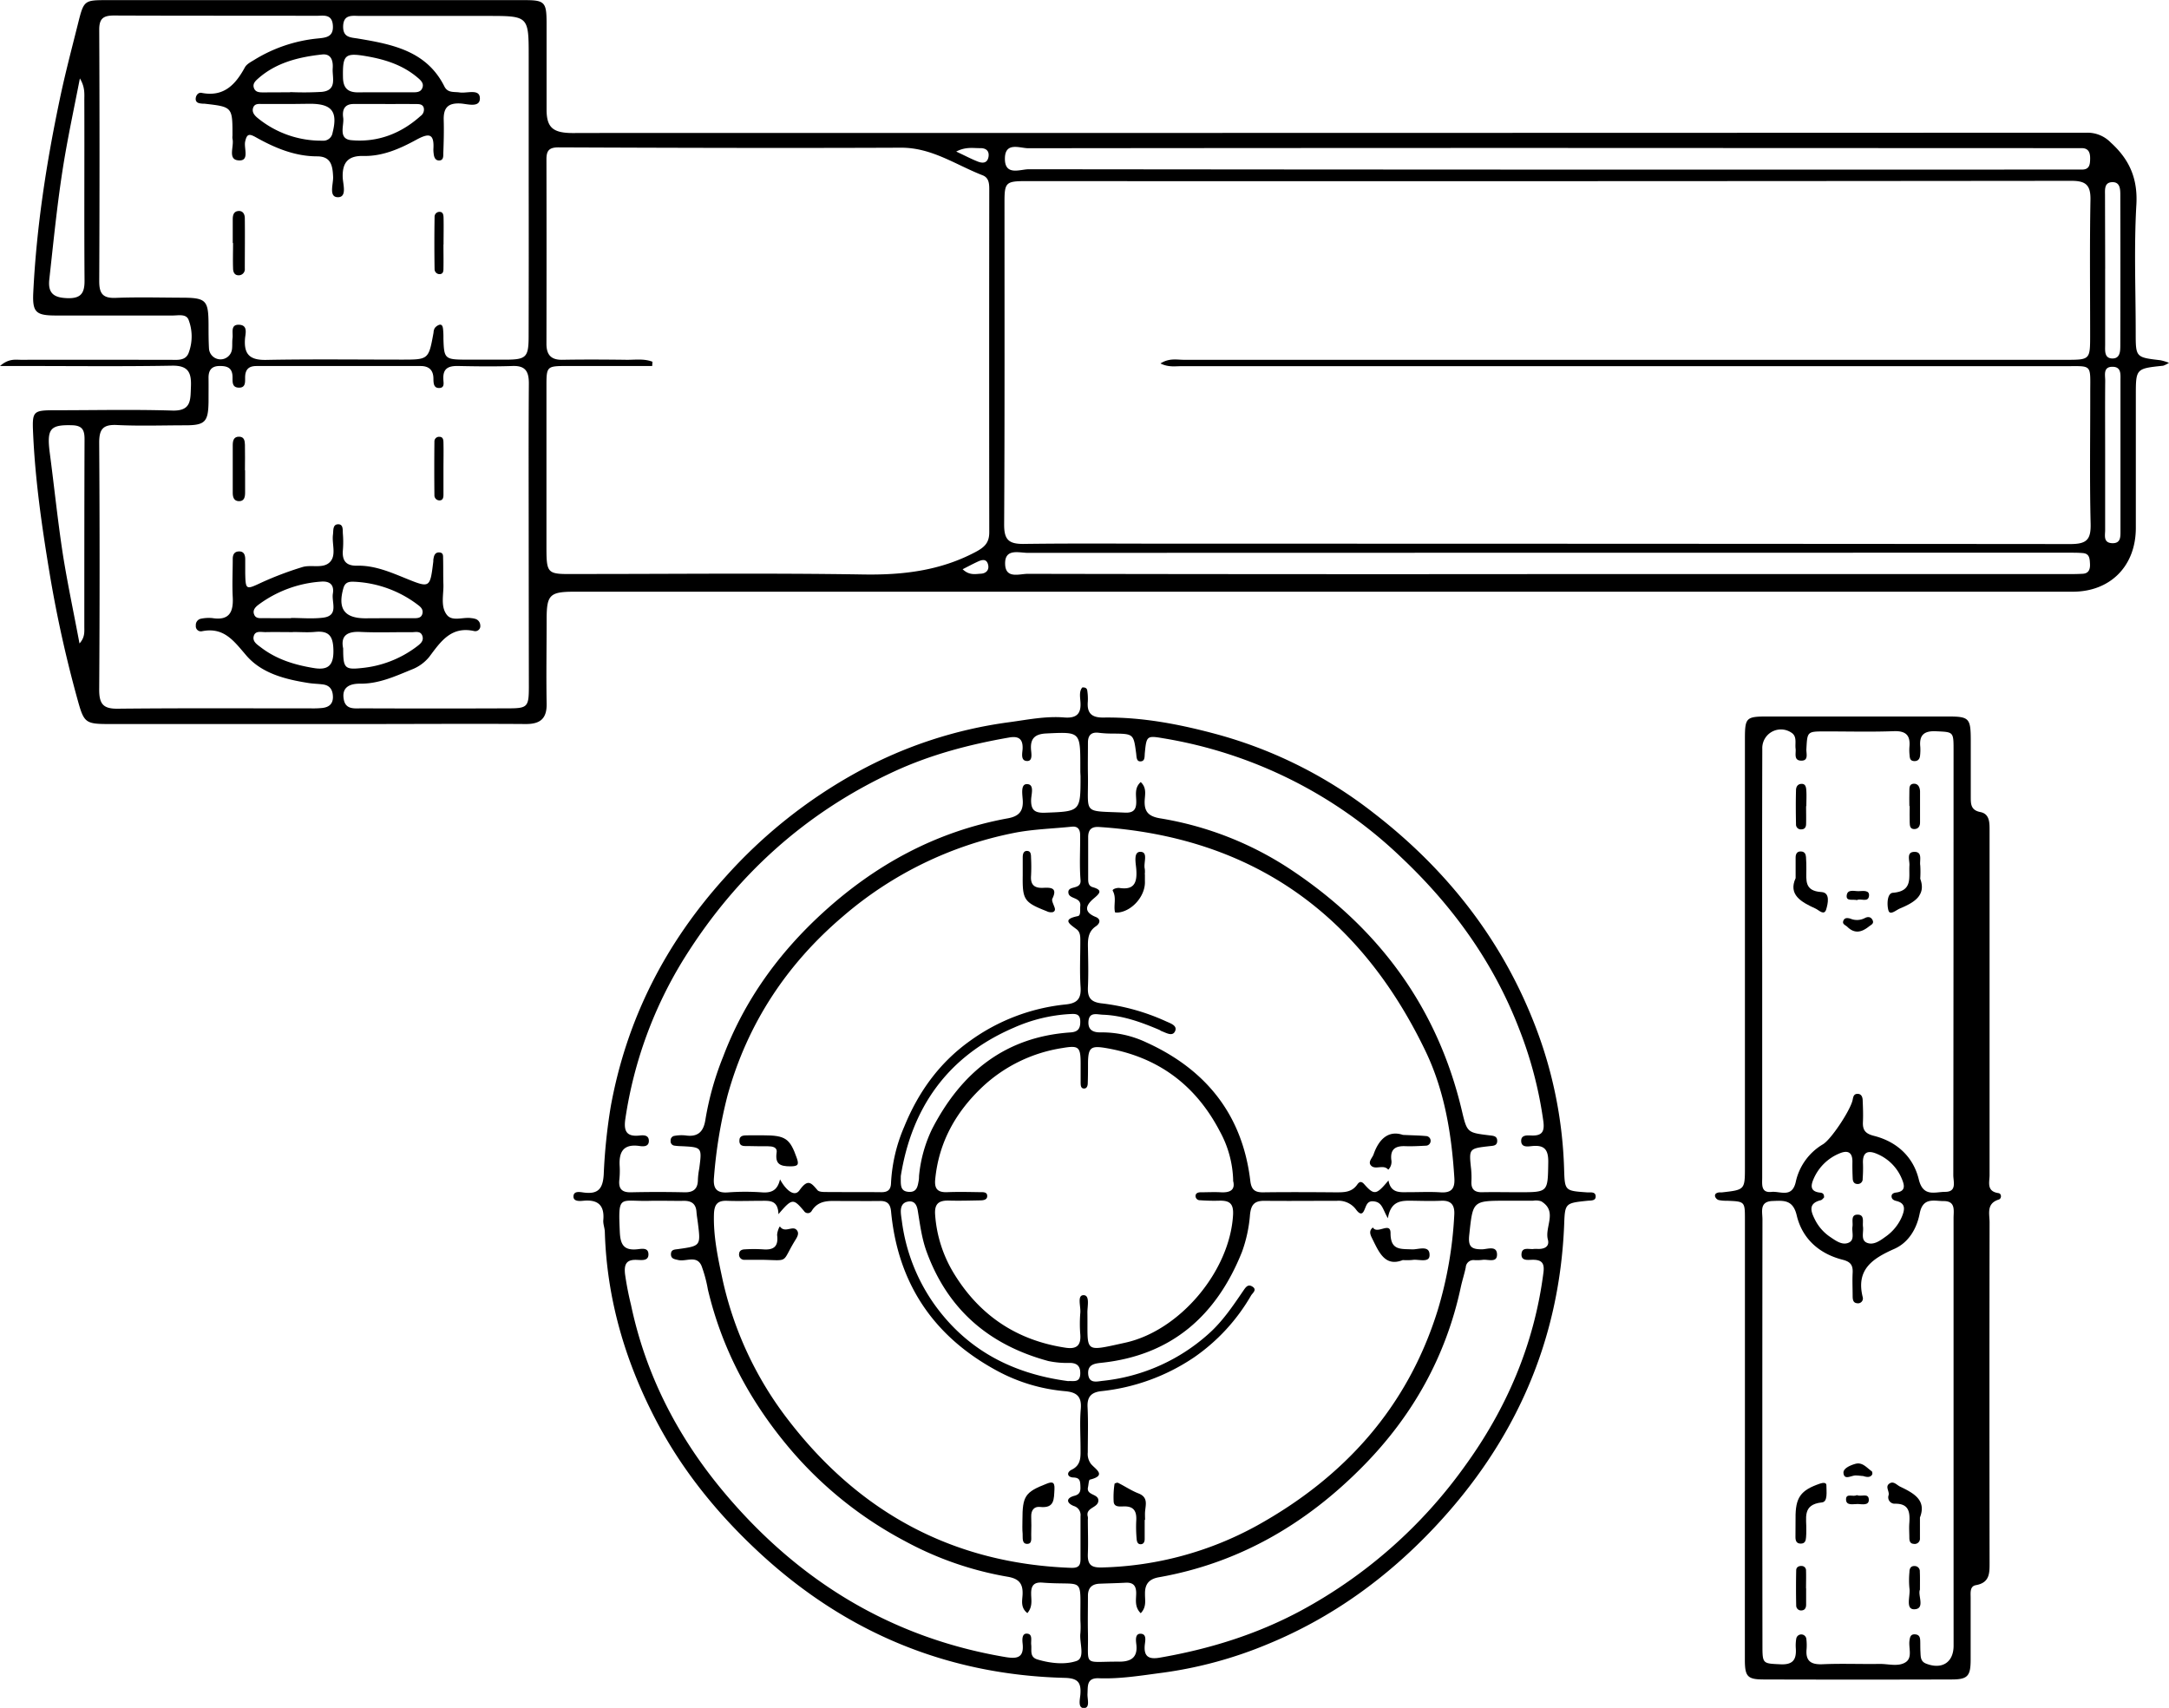 <svg id="Ebene_3" data-name="Ebene 3" xmlns="http://www.w3.org/2000/svg" viewBox="0 0 679.38 535.04"><g id="laeBv4.tif"><path d="M753.48,141a8.63,8.63,0,0,1-1.81.9c-8.58.9-8.58.89-8.58,9.38V192.7c0,12-8,20-19.78,20H254c-7.72,0-8.67,1-8.68,8.57,0,8.81-.16,17.62,0,26.42.11,4.78-2,6.49-6.57,6.46-16.81-.12-33.62,0-50.43,0q-40.11,0-80.23,0c-7.19,0-7.7-.45-9.61-7.33A384.43,384.43,0,0,1,89.65,207c-2.39-14.41-4.48-28.87-5.16-43.49-.35-7.48-.2-7.65,7.12-7.66,12.15,0,24.31-.27,36.45.1,6,.19,5.67-3.33,5.84-7.36.19-4.34-.64-6.79-5.9-6.7-15.81.28-31.62.1-47.43.1H74.1c2.81-2.44,4.87-1.93,6.73-1.94,15.47-.05,31,0,46.43,0,2.3,0,5.08.45,6-2.37a14.58,14.58,0,0,0-.12-10.23c-.81-1.88-3.24-1.27-5-1.28-12.15,0-24.3,0-36.45,0-6.39,0-7.46-1-7.17-7.2,1-20.44,4.1-40.59,8.31-60.58,1.67-8,3.74-15.81,5.71-23.69,1.84-7.33,1.89-7.33,9.32-7.33h64.91q32.84,0,65.66,0c6.21,0,6.84.64,6.87,6.88,0,9.14,0,18.28,0,27.42,0,5.38,1.85,7.12,7.19,7.32,1.17.05,2.33,0,3.5,0q235.92,0,471.84-.09A10.15,10.15,0,0,1,735.25,72c5.88,5.33,8.51,11.35,8,19.62-.75,13.25-.2,26.57-.2,39.87,0,7.8,0,7.79,7.72,8.69A16.45,16.45,0,0,1,753.48,141Zm-315.86.17c2.74-1.73,5.12-1.12,7.36-1.12q138.06,0,276.12,0c7.67,0,7.68,0,7.68-7.78,0-14.12-.16-28.25.1-42.37.08-4.65-1.5-5.92-6-5.92q-163.77.17-327.55.09c-6.15,0-6.6.48-6.6,6.46,0,33.74.08,67.47-.11,101.2,0,4.63,1.41,6,5.94,6,15.48-.21,31-.08,46.44-.08q140.81,0,281.61.12c5.2,0,6.44-1.47,6.32-6.43-.33-13.62-.1-27.25-.12-40.88,0-9.28.81-8.41-8.2-8.41q-138.06,0-276.12,0C442.37,142,440.2,142.49,437.62,141.21Zm-159.15-.55-.09,1.37H252c-6.72,0-6.74,0-6.74,6.54q0,24.66,0,49.33c0,9.37,0,9.37,8.92,9.29h3c29.11,0,58.23-.32,87.34.15,12.37.2,24-1.16,35.06-7,3-1.57,4.38-3,4.38-6.24q-.06-53.56,0-107.13c0-1.87,0-3.86-2.06-4.68C373.5,79,366,73.56,356.3,73.6c-35.76.15-71.53.05-107.3-.1-3,0-3.74,1.13-3.74,3.74q.06,28.91,0,57.8c0,3.55,1.54,5.11,5.14,5,6.48-.11,13-.08,19.46,0C272.74,140.13,275.71,139.57,278.47,140.66ZM239.7,85.57V45.2c0-12.88,0-12.88-12.89-12.88-13.31,0-26.62,0-39.93,0-2.36,0-5.27-.65-5.3,3.38,0,3.45,2.38,3.33,4.72,3.72,10.77,1.81,21.43,3.87,27,15,1.06,2.1,3,1.6,4.77,1.87,2.28.35,6.31-1.27,6.34,1.83s-4,1.74-6.09,1.63c-4-.22-5.34,1.45-5.24,5.17.1,3.48,0,7-.13,10.46,0,.94.06,2.22-1.33,2.22-1.17,0-1.57-1-1.68-2.1a9.39,9.39,0,0,1-.09-1.49c.31-5.14-1.6-4.94-5.49-2.82-5.07,2.76-10.48,5.15-16.49,5-4.67-.1-6.57,2-6.43,6.65.07,2.18,1.45,6.29-1.51,6.27s-1.4-4.11-1.49-6.36c-.15-3.54-.66-6.42-5-6.44-7,0-13.28-2.65-19.24-6-2.1-1.18-2.79-1-3.31,1.38-.46,2.11,1.51,6.21-2.14,5.88-3.43-.3-1.25-4.4-1.83-6.76a4.09,4.09,0,0,1,0-1c0-9,0-9-8.83-10-.17,0-.33,0-.5,0-1-.09-2.14-.16-2.2-1.45,0-1.1.77-2.14,1.83-1.94,6.95,1.37,10.62-2.54,13.59-8,.58-1.06,2-1.75,3.09-2.43a46.39,46.39,0,0,1,19.63-6.6c2.64-.26,5.09-.43,4.83-4.11s-3-3-5.16-3c-21.13-.05-42.27,0-63.4-.09-3.42,0-4.63,1-4.62,4.49q.18,39.38,0,78.75c0,3.82,1.09,5.37,5.11,5.22,6.81-.27,13.64-.09,20.46-.06,7.95,0,8.63.72,8.67,8.45,0,2.49,0,5,.14,7.47a3.62,3.62,0,0,0,7.21.19c.15-1.15,0-2.33.17-3.48.21-1.63-.75-4.29,2.08-4.15s1.94,2.78,1.82,4.38c-.37,4.93,1.55,6.73,6.62,6.63,14.14-.27,28.29-.09,42.43-.09,8.46,0,8.46,0,10-8.42a3.31,3.31,0,0,1,.36-1.42,2.93,2.93,0,0,1,1.49-1.08c.9-.19,1.05.7,1.13,1.3a24.75,24.75,0,0,1,.12,3c.18,6.35.43,6.6,7,6.63q6.24,0,12.48,0c6.43,0,7.19-.76,7.21-7.14Q239.74,109.24,239.7,85.57Zm0,110.2c0-16.12-.07-32.24.05-48.36,0-3.72-1.09-5.56-5.11-5.42-5.65.19-11.32.12-17,0-3-.06-4.86.68-4.67,4.13,0,1,.52,2.67-1.21,2.76-1.88.1-1.87-1.58-1.9-2.88,0-2.68-1.35-4-4-4H154.45c-2.19,0-3.41.83-3.56,3.16-.09,1.52.43,3.79-2.18,3.6-2.1-.15-1.72-2.14-1.78-3.54-.11-2.7-1.7-3.24-4-3.23-2.6,0-3.54,1.36-3.51,3.76s0,5,0,7.47c-.09,6.28-1.1,7.33-7.22,7.35-7.15,0-14.32.26-21.46-.09-4.51-.22-5.6,1.41-5.57,5.7q.25,38.63,0,77.26c0,4.62,1.42,6,6,5.91,20.14-.21,40.28-.09,60.41-.1a28.93,28.93,0,0,0,3.49-.13c2.08-.24,3.37-1.27,3.31-3.56-.06-2.1-.93-3.52-3.13-3.81-1.48-.2-3-.21-4.46-.44-7.32-1.15-14.73-3-19.59-8.69-3.92-4.57-7-8.93-13.87-7.53a1.6,1.6,0,0,1-1.89-1.79,2,2,0,0,1,1.66-2.15,12,12,0,0,1,3.48-.19c5.31.85,6.67-1.85,6.42-6.54-.21-4,0-8,0-12,0-1.29.47-2.33,2-2.34s1.88,1.12,1.91,2.37c0,1.5,0,3,0,4.49.11,5.21.28,5.14,4.86,3a103,103,0,0,1,13-4.94c2.79-.89,6.46.59,8.62-1.54s.62-5.71,1-8.62c.17-1.26-.13-3.16,1.52-3.26,1.82-.11,1.49,1.83,1.59,3.05a30.67,30.67,0,0,1,0,5c-.29,3.31.94,5,4.45,4.92,5.47-.12,10.37,2,15.3,4,7.54,3.06,7.55,3,8.57-5.32,0-.33,0-.67.09-1,.16-1.08.63-1.94,1.87-1.83s1.09,1.12,1.11,1.9c.07,2.65,0,5.32.09,8,.13,3.28-1,7,1.11,9.68,1.71,2.15,5.06.59,7.64,1a5.75,5.75,0,0,1,1.45.3,2.17,2.17,0,0,1,1.35,1.93,1.59,1.59,0,0,1-1.85,1.83c-7.25-1.65-10.54,3.28-14.11,8.05A13.13,13.13,0,0,1,203,237.1c-5.22,2.14-10.34,4.5-16.21,4.41-3.17,0-5.75,1.13-5,5,.61,3.19,3.39,2.73,5.63,2.73q23,.09,45.93,0c6,0,6.39-.48,6.4-6.68Q239.72,219.19,239.7,195.77ZM559.38,73.68q-81.6,0-163.19.09c-2.62,0-7.24-2.11-7.33,3.14-.1,5.66,4.77,3.44,7.5,3.44q162.95.18,325.89.1c1.33,0,2.66,0,4,0,2.36,0,2.51-1.65,2.53-3.43s-.42-3.31-2.71-3.28c-1.49,0-3,0-4.49,0Zm-.66,133.5H721.46c1.66,0,3.33,0,5-.1,2-.11,2.36-1.56,2.27-3.18s-.17-3.12-2.21-3.3c-1.33-.12-2.66-.12-4-.12q-163.23,0-326.47.05c-2.79,0-7.3-1.53-7.12,3.57.17,4.66,4.47,3,7.07,3Q477.35,207.26,558.72,207.18ZM99.12,51.9c-1.64,8.4-3.25,16-4.58,23.61-2.27,13-3.54,26.23-5,39.39-.48,4.42,1.55,5.72,5.74,5.84s5.34-1.6,5.3-5.56c-.14-18.88,0-37.77-.07-56.65C100.53,56.57,100.71,54.56,99.12,51.9Zm-.11,177c1.71-1.89,1.5-3.63,1.5-5.23,0-19.6,0-39.19.07-58.79,0-2.79-.68-4.24-3.88-4.33-6.89-.2-8,1.07-7,8.74,1.39,10.52,2.46,21.08,4.07,31.57C95.23,210.12,97.2,219.28,99,228.92Zm634.47-59.39c0,8,0,15.92,0,23.87,0,1.68-.65,4,2.21,4.12,2.7.09,2.59-2,2.59-3.86q0-23.62,0-47.25c0-1.79.27-4.07-2.35-4.15-3.19-.1-2.41,2.59-2.43,4.39C733.43,154.28,733.48,161.9,733.48,169.53Zm0-58c0,8,0,15.9,0,23.85,0,1.71-.34,4.2,2.19,4.27s2.55-2.28,2.56-4.08q.06-23.61,0-47.21c0-1.87-.11-4.07-2.63-3.94s-2.14,2.53-2.16,4.25C733.45,96.24,733.48,103.86,733.49,111.48ZM165,56.25v-.07a96.27,96.27,0,0,0,9.91-.07c4.91-.5,3.2-4.52,3.4-7.37.16-2.29-.4-4.67-3.36-4.34-7.29.81-14.32,2.51-20,7.54-.87.77-1.81,1.65-1.3,3s1.78,1.33,3,1.34C159.39,56.26,162.2,56.25,165,56.25Zm29.34,0c3,0,6,0,9,0,1.16,0,2.46,0,3-1.25.69-1.53-.44-2.51-1.43-3.35-4.56-3.88-10-5.65-15.81-6.67-7-1.23-7.7-.49-7.57,6.6.07,3.51,1.68,4.73,4.87,4.69C189,56.23,191.7,56.25,194.35,56.25Zm-29,3.66c-3,0-6,0-8.94,0-1.11,0-2.51-.25-3,1.15s.42,2.46,1.53,3.34a31.39,31.39,0,0,0,20.13,7,2.92,2.92,0,0,0,3.2-2.44c1.69-6.64-.14-9.1-7-9.12Zm29.45,0v0c-3.31,0-6.62,0-9.93,0-3,0-3.6,2-3.26,4.33s-1.67,6.56,2.45,7c8.23.78,15.58-2,21.78-7.57A2.44,2.44,0,0,0,206.8,61c-.43-1.14-1.58-1.06-2.54-1.07C201.12,59.89,198,59.92,194.83,59.92ZM165.25,221v-.08c3.32,0,6.69.32,10-.08,5.07-.6,2.66-4.8,3.11-7.53s-.89-4-3.72-3.77a37.14,37.14,0,0,0-19.35,7.07c-1.07.78-2.2,1.78-1.56,3.29.54,1.32,1.94,1.07,3.07,1.08C159.59,221,162.42,221,165.25,221Zm.59,4.36c-2.83,0-5.66-.06-8.48,0-1.39.05-3.35-.62-3.81,1.36-.38,1.67,1.16,2.57,2.36,3.49,4.89,3.73,10.56,5.44,16.51,6.41,4.45.73,6.21-.81,6.11-5.62-.08-4.32-1.33-6.14-5.71-5.71C170.51,225.51,168.17,225.32,165.84,225.32Zm15.75,5.16c0,6.08.44,6.69,5.88,6.08a33.9,33.9,0,0,0,16.88-6.5c1.23-.93,2.6-1.84,2.05-3.54s-2.2-1.16-3.44-1.17c-5.29-.06-10.6.17-15.88-.09C182.76,225.06,180.76,226.54,181.59,230.48ZM194.46,221v0c3,0,6,0,9,0,1.15,0,2.52.08,2.92-1.32s-.5-2.21-1.47-2.92a35.48,35.48,0,0,0-19.8-7.18c-1.49-.06-2.89,0-3.45,2-1.82,6.43.27,9.42,6.82,9.45ZM373.61,74.81c2.72,1.27,4.7,2.33,6.78,3.14,1.48.58,3,.55,3.34-1.53.28-1.9-.86-2.7-2.59-2.68C378.92,73.77,376.62,73.24,373.61,74.81Zm2,130.84c2.09,2,4,1.5,5.71,1.41s2.75-1.24,2.23-3-1.94-1.37-3.19-.78C378.92,203.94,377.48,204.71,375.64,205.65Z" transform="translate(-74.1 -27.33)"/><path d="M147,103.45c0-2.47,0-4.94,0-7.41,0-1.16.22-2.44,1.7-2.6s2.07,1,2.08,2.21c.07,5.27,0,10.53,0,15.8a1.91,1.91,0,0,1-1.68,2.11c-1.55.15-2-1-2-2.21-.09-2.63,0-5.27,0-7.9Z" transform="translate(-74.1 -27.33)"/><path d="M213,103.93c0,2.48.05,5,0,7.44,0,.75,0,1.79-1.17,1.84a1.56,1.56,0,0,1-1.61-1.57q-.13-8.17,0-16.34a1.53,1.53,0,0,1,1.56-1.6c1.11,0,1.23,1,1.25,1.8.07,2.81,0,5.62,0,8.43Z" transform="translate(-74.1 -27.33)"/><path d="M150.87,174.62c0,2.32,0,4.64,0,7,0,1.35-.21,2.84-2.09,2.71-1.47-.11-1.77-1.35-1.78-2.56,0-5,0-9.94,0-14.91,0-1.34.22-2.82,2.1-2.72,1.58.08,1.68,1.43,1.72,2.57.07,2.65,0,5.3,0,8Z" transform="translate(-74.1 -27.33)"/><path d="M213,174.39c0,2.64,0,5.28,0,7.92,0,.76-.1,1.78-1.23,1.78a1.57,1.57,0,0,1-1.6-1.58q-.09-8.41,0-16.83a1.44,1.44,0,0,1,1.6-1.5c1.12,0,1.22,1,1.23,1.79.07,2.8,0,5.61,0,8.42Z" transform="translate(-74.1 -27.33)"/></g><g id="QYPVvr.tif"><path d="M413.1,242.7c1.12-.09,1.49.39,1.56,1a17.06,17.06,0,0,1,.17,3.42c-.31,3.68,1.23,5.08,5,5,12.1-.17,23.87,2.12,35.51,5.27a138.84,138.84,0,0,1,49,24.62c22.41,17.31,39.52,38.77,50,65.12a135.55,135.55,0,0,1,9.67,46.33c.21,6.93.2,6.92,7.11,7.41,1.07.08,2.71-.32,2.78,1.21s-1.55,1.31-2.63,1.43c-6.89.72-7,.74-7.24,7.49-1.48,36.72-15.49,68.08-40.52,94.72-14.87,15.82-32.12,28.35-52.21,36.63a130.76,130.76,0,0,1-33,9c-6.68.87-13.31,2-20.06,1.74-3.83-.13-3.37,2.46-3.51,4.92-.08,1.58.89,4.38-1.1,4.42s-1.25-2.79-1.13-4.25c.28-3.74-.73-5.1-4.9-5.21-36.51-.93-68.16-14-95.06-38.68-13.49-12.39-24.89-26.37-33.3-42.66-9.44-18.26-15.07-37.58-15.69-58.24,0-1.28-.59-2.57-.48-3.82.42-4.75-1.77-6.52-6.34-6.06-1.18.12-3.12.22-3-1.48s2.1-1.25,3.25-1.1c4.41.57,5.95-1.13,6.22-5.64a174.53,174.53,0,0,1,2.2-21.31c5-27.46,17.18-51.22,35.84-71.84a156,156,0,0,1,41.39-32.94A136.27,136.27,0,0,1,390,253.61c5.83-.78,11.61-2,17.49-1.51,4.12.31,5.37-1.43,5-5.22C412.38,245.44,412.14,243.82,413.1,242.7ZM509,397.14c.78,4.32,4,3.63,6.79,3.67,3.15,0,6.31-.16,9.45.05,3.39.24,4.61-1.06,4.4-4.44-.86-13.79-3.05-27.35-9.06-39.85-20.6-42.84-54.21-67-102.19-70.16-2.52-.17-3.43.94-3.45,3.16,0,4.3,0,8.59,0,12.89,0,1.13,0,2.38,1.42,2.8,3.2.92,2.28,1.91.33,3.54-2.37,2-3.41,4.17.63,5.8,1.62.66,1.41,2,0,2.94-2.35,1.6-2.5,3.94-2.45,6.46.08,4.15.18,8.31,0,12.45-.17,3.29.74,4.82,4.36,5.22a66.94,66.94,0,0,1,20.13,5.64c1.35.61,3.6,1.3,2.8,3.07s-2.76.52-4.19,0c-.27-.1-.49-.3-.75-.42-5.69-2.41-11.46-4.52-17.71-4.74-1.83-.07-4.35-1-4.49,2.28-.11,2.78,1.84,3.31,4,3.25a32.57,32.57,0,0,1,14.13,3.14c18.65,8.46,30.11,22.64,32.57,43.34.33,2.77,1.38,3.66,4,3.63,7.59-.1,15.18-.06,22.77,0,2.48,0,4.85.05,6.58-2.23.46-.61,1.1-1.72,2.33-.32C504.54,401.84,505.19,401.71,509,397.14Zm-.15,11.9c-1.6-2.74-1.77-4.85-4.05-5.29-2.78-.55-2.7,1.63-3.62,3.16-.79,1.33-1.85,0-2.34-.66a6.79,6.79,0,0,0-6-2.73c-7.59,0-15.19.08-22.78,0-3.12,0-4.11,1.29-4.43,4.33a44,44,0,0,1-2.52,11.69c-8,20-22.13,32.46-44.17,34.74-2.13.22-4.15.61-4,3.39.2,3.21,2.71,2.45,4.54,2.25a58.71,58.71,0,0,0,33.09-14.65c4.46-3.94,7.7-8.81,11-13.64.69-1,1.38-2.08,2.72-1.29,1.71,1,.15,2.05-.32,2.83a60,60,0,0,1-17.83,19.37,63.76,63.76,0,0,1-29.08,10.61c-3.14.35-4.47,1.75-4.31,5,.24,4.71.07,9.45.07,14.17a5.17,5.17,0,0,0,1,3.63c1.41,1.68,5.06,3.59-.34,4.92-.37.09-.41,1.54-.59,2.36-.62,2.71,3.5,1.95,3.23,4.38-.24,2.18-4.14,2-3.28,4.92a3.53,3.53,0,0,1,0,.86c0,3.58.14,7.16,0,10.73s1.2,4.37,4.57,4.26a105.86,105.86,0,0,0,48.36-13.09c27.41-15.2,47.2-37.09,56.65-67.48a124.53,124.53,0,0,0,5.19-29.87c.18-3-.88-4.6-4.13-4.44-2.86.13-5.73.05-8.6,0C513.35,403.45,509.77,403.21,508.81,409Zm-190.92-1.29c-.12-4.48-2.76-4.24-5.28-4.23-3.58,0-7.17.13-10.74,0-3.23-.15-4.11,1.28-4.19,4.35-.18,6.79,1.22,13.42,2.61,19.88a110.8,110.8,0,0,0,20.82,44.62c22.29,28.9,51.57,44.78,88.39,46.13,2.57.1,3-.89,3-2.85,0-4.44,0-8.88,0-13.31a2.94,2.94,0,0,0-2.11-3.21c-2.28-.92-2.56-2.47.23-3.21,2-.52,1.9-1.86,1.83-3.31s-.26-2.35-2.18-2.41-2.25-1.6-.55-2.43c3-1.47,2.8-4,2.79-6.57,0-4.15-.28-8.32.07-12.44.34-3.89-1.2-5.27-4.9-5.6a54.52,54.52,0,0,1-21.18-6.32c-20-10.75-31.21-27.39-33.34-50-.23-2.38-1.21-3.29-3.48-3.27-4.15.05-8.3,0-12.46,0-3.26,0-6.65-.42-8.85,3a1.41,1.41,0,0,1-2.47.15C322.55,402.68,322.18,402.72,317.89,407.75Zm.52-10.91c1.59,3,4.39,5.74,6.06,3.39,2.62-3.68,3.64-2.41,5.64-.05.43.52,1.59.57,2.42.58,5.87.05,11.74,0,17.61.06,1.91,0,2.91-.69,3-2.73a50.76,50.76,0,0,1,4.16-17.82c4.4-10.82,11-20,20.55-26.83A61.64,61.64,0,0,1,407.93,342c3.65-.38,4.87-1.84,4.63-5.47-.31-4.7-.08-9.44-.08-14.17,0-1.44.08-3-1.21-3.94-2.19-1.65-4.59-3.08.44-4.09,1-.2.64-2,.76-3.16.29-2.84-3.41-2.1-3.71-4.05-.41-2.6,4.06-.8,3.79-4.07-.38-4.69-.07-9.44-.13-14.16,0-1.61-.65-2.78-2.59-2.58-6.12.64-12.34.78-18.34,2a116.77,116.77,0,0,0-53.31,26.06c-17.65,15-29.94,33.6-36.16,56a148,148,0,0,0-4.28,25.73c-.32,3.39.63,5.08,4.42,4.78a73.9,73.9,0,0,1,10.73,0C315.67,401.05,317.6,400.33,318.41,396.84Zm141.91.31a33.68,33.68,0,0,0-4.19-15.42c-7.57-14.5-19.36-23.28-35.56-26.05-4.82-.83-5.64-.21-5.72,4.53,0,2.15,0,4.29-.08,6.44,0,.74-.23,1.6-1,1.68-1.21.11-1.21-1-1.23-1.8,0-2,0-4,0-6,0-5.3-.63-5.73-5.68-4.88a47.06,47.06,0,0,0-25.06,12.16c-8.37,7.9-13.7,17.38-14.81,29-.3,3.09.89,4.12,3.83,4,3.43-.14,6.87-.05,10.31,0,.94,0,2.26-.09,2.14,1.37-.08,1-1.16,1.18-2,1.2-3.29.06-6.58.16-9.87.07s-4.7.94-4.43,4.5A40.7,40.7,0,0,0,373,426.46c8,13,19.63,20.8,34.86,23.08,3.34.5,4.85-.59,4.62-4.06a41.34,41.34,0,0,1,0-6.86c.19-2-1.08-5.52,1-5.54s1.19,3.51,1.22,5.45c.2,12.56-1.54,12.38,11.83,9.44,17.16-3.77,32.78-22.44,33.79-40,.22-3.71-1.2-4.57-4.35-4.49-2,.06-4,0-6-.14a1.34,1.34,0,0,1-1.4-1.34c0-.83.74-1.14,1.52-1.15,2.15,0,4.3-.13,6.44,0C459.52,401,461.1,400.05,460.32,397.15ZM395.9,532.68c-2.17-1.69-1.62-3.85-1.51-5.72.18-3.51-1.11-5.08-4.73-5.68A104.25,104.25,0,0,1,357.5,510.1a121.79,121.79,0,0,1-35.83-28.73c-12.51-14.74-21.39-31.24-25.85-50.09a41.89,41.89,0,0,0-2-7.42c-1.51-3.41-4.83-1.21-7.28-1.79-1.19-.28-2.35-.38-2.28-1.94.07-1.37,1.17-1.34,2.19-1.48,7.15-1,7.15-1,6.23-8.29-.14-1.14-.35-2.27-.43-3.41-.18-2.51-1.58-3.46-4-3.42-3.58.05-7.16-.09-10.74,0-9.39.25-9.82-2.3-9.27,9.78.18,4,1.32,5.81,5.46,5.39,1.27-.12,3.37-.63,3.5,1.38.17,2.35-2.06,2-3.5,1.95-3.34-.19-4.17,1.25-3.83,4.42a97.84,97.84,0,0,0,1.87,9.65c4.69,22.3,14.92,41.9,29.5,59.17,23.11,27.38,52,45.12,87.66,51.16,3.58.61,6,.41,5.51-4.17-.13-1.18-.26-3.21,1.31-3.15,1.94.07,1.23,2.17,1.38,3.48.2,1.75-.58,3.88,2,4.63,4.05,1.21,8.63,1.68,12.21.45,2.8-1,.81-5.7,1.2-8.74a29.22,29.22,0,0,0,0-3.86c-.12-14.43,1.57-10.91-11.9-11.94-2.63-.21-3.58.92-3.53,3.49C397.08,528.54,397.63,530.63,395.9,532.68Zm16.58-263.49v-1.71c0-11,0-10.88-10.7-10.37-3.41.17-5,1.49-4.74,5,.1,1.31.57,3.61-1.16,3.63-2.18,0-1.56-2.41-1.48-3.79.16-3.2-1.33-4.08-4.19-3.58-12.43,2.16-24.58,5.35-36.07,10.66-27.75,12.83-49.47,32.54-65.64,58.37A131.88,131.88,0,0,0,270,377.66c-.58,3.75.09,5.9,4.46,5.4,1.21-.13,2.87-.19,2.88,1.68s-1.76,1.78-2.89,1.61c-5.14-.75-6.56,1.88-6.25,6.4a26.62,26.62,0,0,1-.12,4.28c-.26,2.75.84,3.89,3.67,3.82q8.37-.19,16.76,0c2.93.06,4.2-1.18,4.19-4.05a24.48,24.48,0,0,1,.42-3.4c.88-6.68.88-6.68-5.67-7a16.83,16.83,0,0,1-2.13-.17,1.35,1.35,0,0,1-1.16-1.53,1.4,1.4,0,0,1,1.2-1.53,12.3,12.3,0,0,1,3.42-.14c4,.61,5.73-1.25,6.28-5a93.76,93.76,0,0,1,5.57-19.73c6.66-17.59,17.37-32.38,31.17-45,16.59-15.17,35.68-25.54,58-29.61,3.2-.59,4.8-2,4.66-5.45-.08-1.87-.77-5.21,1.22-5.26,2.55-.06,1.43,3.18,1.39,4.91-.07,3.26,1.18,4.16,4.34,4.05,11.14-.42,11.14-.33,11.14-11.43ZM431.4,532.72c-2-2-1.42-4.25-1.42-6.29,0-2.42-1-3.4-3.35-3.27-2.71.15-5.43.2-8.15.31-2.44.11-3.62,1.38-3.61,3.83,0,3.87-.08,7.73,0,11.59.22,10.87-1.82,8.91,9.86,9,3.51,0,5.78-1.23,5.3-5.36-.14-1.24-.49-3.5,1.43-3.38s1.32,2.32,1.2,3.62c-.33,3.73,1.51,4.42,4.69,3.87,15.58-2.69,30.5-7.31,44.46-14.85a151.66,151.66,0,0,0,51-45c13.22-18.18,21.86-38.34,24.73-60.8.37-2.83-.41-4-3.3-4-1.43,0-3.73.5-3.57-1.83s2.43-1.34,3.86-1.56a7.92,7.92,0,0,1,1.29,0c2,.05,3.7-.71,3.11-2.93-1.06-4,3.15-8.85-2.09-12a5.41,5.41,0,0,0-2.54-.18c-2.72,0-5.44,0-8.16,0-10.88,0-10.68,0-11.84,10.72-.39,3.61.6,4.53,4,4.5,1.66,0,4.77-1.35,4.7,1.77-.07,2.59-3,1.25-4.62,1.55a14.65,14.65,0,0,1-2.57.06,2.4,2.4,0,0,0-2.6,2.27c-.43,2.09-1.11,4.14-1.56,6.23-4.64,21.69-15.08,40.29-30.55,56-17.75,18.05-38.77,30.4-64,34.86-3.06.54-4.44,2.1-4.36,5.26C432.7,528.62,433.3,530.74,431.4,532.72Zm0-260.39c1.9,1.76,1.34,3.89,1.24,5.75-.18,3.54,1.21,5,4.8,5.61a104.46,104.46,0,0,1,41.19,16.21C506,318.15,524.38,343,532,375.32c1.62,6.85,1.7,6.84,8.62,7.69,1.17.15,2.44.15,2.44,1.74s-1.35,1.52-2.47,1.65c-6.42.74-6.4.74-5.7,7.22a27.61,27.61,0,0,1,.09,3.86c-.11,2.36.92,3.39,3.3,3.35,3.87-.08,7.74,0,11.61,0,9.2,0,9,0,9.16-9.34.06-3.94-1.12-5.52-5.08-5.12-1.27.13-3.32.51-3.4-1.53s1.9-1.83,3.24-1.78c3.29.12,4.14-1.21,3.7-4.47a126.11,126.11,0,0,0-7.58-28.93c-8-20.76-20.65-38.32-36.77-53.58a140.67,140.67,0,0,0-74.68-37.46c-5.16-.88-5.28-.77-5.8,4.63-.11,1.1.13,2.65-1.45,2.6-1.18,0-1.13-1.42-1.25-2.42-.82-6.23-.82-6.22-7.3-6.29a34.06,34.06,0,0,1-4.29-.23c-2.42-.34-3.51.7-3.52,3.05,0,3.44-.07,6.88,0,10.31.18,12.49-2,11,11.59,11.64,2.63.12,3.58-.9,3.54-3.48C430,276.42,429.37,274.16,431.4,272.33ZM356.25,395.76c0,2.65-.3,4.73,2.4,4.95s2.9-1.8,3.23-3.66c.1-.56.05-1.15.12-1.71A43.07,43.07,0,0,1,366.06,381c9.13-17.68,22.89-28.87,43.4-30.24,2.61-.18,3.07-1.57,3-3.66-.1-2.36-1.77-2.16-3.4-2.08a49.84,49.84,0,0,0-17.37,4.25C370.83,358.22,359.64,374.47,356.25,395.76ZM408.64,460c1.69-.13,3.69.59,3.82-2.19.1-2.27-.78-3.46-3.19-3.51a28.63,28.63,0,0,1-6.82-.59c-18.44-5-31.42-16-38.08-34.16-1.55-4.21-2.09-8.57-2.8-12.93-.26-1.6-.91-3.2-3-2.87-1.95.3-2.4,1.8-2.3,3.52.05.86.19,1.7.31,2.55a57.94,57.94,0,0,0,9.87,25.69C376.76,450.21,391.2,457.69,408.64,460Z" transform="translate(-74.1 -27.33)"/><path d="M620.65,477.68q0-34.14,0-68.29c0-5.67,0-5.67-5.67-5.89a11.45,11.45,0,0,1-2.56-.22,1.79,1.79,0,0,1-1.11-1.09c-.21-.88.5-1.2,1.27-1.31.28,0,.57,0,.86,0,7.21-.81,7.21-.81,7.21-8v-134c0-6.72.35-7.08,7-7.09q28.15,0,56.3,0c7,0,7.43.42,7.44,7.63V277c0,2.21,0,4.14,3,4.73s2.89,3.47,2.89,5.92q0,26.85,0,53.7c0,18,0,36.08,0,54.12,0,2.21-1.05,5.09,2.8,5.64,1,.15,1,1.71.11,2-4,1.25-2.91,4.47-2.91,7.15q-.08,53.26,0,106.52c0,3.28.12,6.35-4.26,7.14-2,.34-1.66,2.45-1.67,4,0,6.44,0,12.89,0,19.33,0,5.16-.93,6.21-5.91,6.22q-29.43.09-58.88,0c-5.11,0-5.92-.92-5.93-6.11Q620.63,512.47,620.65,477.68ZM686,476.34q0-33.72,0-67.43c0-2.3.74-5.33-3.12-5.31-3,0-6.49-1.29-7.49,3.89-.89,4.62-3.38,9.09-8,11.11-6.75,3-12,6.42-9.85,15.07a1.52,1.52,0,0,1-1.7,1.94c-1.35-.09-1.43-1.22-1.45-2.22,0-2.44-.13-4.88,0-7.3s-.65-3.48-3.16-4.12c-7.34-1.87-12.64-6.61-14.36-13.9-1.18-5-4.16-4.62-7.6-4.49-4.15.16-3.13,3.39-3.13,5.75q-.08,66.78,0,133.56c0,5.73.12,5.57,5.69,5.83,4,.18,5-1.61,4.75-5.1a13.06,13.06,0,0,1,.16-3,1.6,1.6,0,0,1,3.16.24,16.74,16.74,0,0,1,.07,3c-.38,3.77,1.25,5,5,4.84,6-.27,12,0,18-.1,2.7,0,5.74.93,8-.52s.88-4.51,1.23-6.84c.15-1.08.37-2,1.75-1.9s1.58,1,1.61,2.12,0,2.29.07,3.44c.07,1.41,0,2.89,1.7,3.58,5,2,8.68-.32,8.68-5.59Q686,509.62,686,476.34ZM626.06,328.85q0,33.7,0,67.42c0,2.1-.45,4.82,2.92,4.46,2.7-.29,6.4,2,7.58-3.07a18.16,18.16,0,0,1,8.53-11.85c2.61-1.57,8.62-10.7,9.29-13.88.18-.85.28-1.81,1.35-1.91,1.3-.12,1.75.85,1.8,1.93.09,2.28.19,4.58.08,6.86-.12,2.55.75,3.67,3.43,4.35,7.19,1.81,12.35,6.57,14.07,13.66,1.37,5.63,5.1,3.89,8.26,3.89,3.74,0,2.55-3.2,2.55-5.21Q686,328.74,686,262c0-5.47-.12-5.33-5.49-5.58-3.79-.18-5.31,1.22-4.93,4.91a15.91,15.91,0,0,1-.06,2.58c-.08,1.14-.62,1.91-1.87,1.85s-1.35-.91-1.42-1.8a14.76,14.76,0,0,1-.06-2.57c.35-3.62-1-5.13-4.87-5-7.15.27-14.32.07-21.48.08-5.68,0-5.63,0-5.92,5.59-.07,1.36.8,3.68-1.73,3.56-2.32-.11-1.46-2.34-1.65-3.76-.23-1.77.56-3.91-1.43-5.08a5.84,5.84,0,0,0-9,5.11Q626,295.36,626.06,328.85Zm19.38,73.62c-.24.21-.6.76-1.07.87-4.06,1-3,3.63-1.82,6a14.22,14.22,0,0,0,4.73,5.45c1.82,1.22,3.79,2.73,5.84,1.86s.94-3.31,1.22-5.08c.22-1.4-.66-3.74,1.62-3.72s1.47,2.31,1.67,3.76c.25,1.76-.78,4.24,1.25,5.06s4-.58,5.81-1.9a14.78,14.78,0,0,0,5.1-6.21c.85-2.08,1.44-4.26-1.75-5-.72-.17-1.4-.53-1.46-1.36s.65-1.18,1.39-1.27c3.3-.38,2.57-2.53,1.78-4.41a14.33,14.33,0,0,0-7.68-7.68c-3.06-1.34-4.63-.45-4.44,3.06a43.74,43.74,0,0,1-.1,4.72,1.52,1.52,0,0,1-1.6,1.63c-1.09,0-1.48-.77-1.52-1.69-.08-1.71-.12-3.43-.09-5.15.07-3.06-1.39-3.86-4.05-2.74a15,15,0,0,0-8.07,7.9c-.89,2-1.28,4,1.9,4.37C644.84,401,645.5,401.21,645.44,402.47Z" transform="translate(-74.1 -27.33)"/><path d="M513.51,382.87c3.23.15,5.24.17,7.22.36a1.49,1.49,0,0,1,1.45,1.77,1.51,1.51,0,0,1-1.54,1.25c-2.14.11-4.29.23-6.43.15-3-.1-4.65.91-4.33,4.21a3.45,3.45,0,0,1-.95,3.16c-1.5-1.82-4.06.22-5.42-1.33-1-1.14.42-2.32.83-3.48C506.09,383.92,509.21,381.4,513.51,382.87Z" transform="translate(-74.1 -27.33)"/><path d="M432.71,301.24c0,.72,0,1.44,0,2.15.22,4.41-3.73,9.17-8.15,9.79-.41.05-1.19.05-1.21-.06-.52-2.18.53-4.49-.7-6.71-.28-.51,1.23-1,2.08-.9,4.67.72,5.57-1.72,5.29-5.74-.13-1.95-1-5.56,1.24-5.58,2.63,0,.93,3.46,1.41,5.34a7.5,7.5,0,0,1,0,1.71Z" transform="translate(-74.1 -27.33)"/><path d="M513.49,422.08c-5.59,2.22-7.47-2.48-9.59-6.75-.57-1.14-1.15-2.39.22-3.46,1.36,2.31,5.55-2,5.53,1.79,0,5.44,3.18,4.9,6.71,5.07,2,.09,5.57-1.47,5.51,1.81,0,2.59-3.53,1.15-5.47,1.52A21.6,21.6,0,0,1,513.49,422.08Z" transform="translate(-74.1 -27.33)"/><path d="M432.64,503.47c0,2,0,4,0,6,0,.72-.23,1.52-1.08,1.62-1.14.13-1.38-.83-1.44-1.67a41.19,41.19,0,0,1-.13-5.55c.2-2.91-.58-4.73-3.92-4.61-1.21,0-2.94.29-3.14-1.41a26.93,26.93,0,0,1,.27-5.66c0-.15.83-.46,1.1-.32,2.15,1.07,4.17,2.45,6.39,3.31,3.09,1.2,2.25,3.51,2.07,5.73-.06.85,0,1.71,0,2.57Z" transform="translate(-74.1 -27.33)"/><path d="M313,422c-1.86,0-3.72,0-5.58,0a1.63,1.63,0,0,1-1.81-1.89c.08-1.06.92-1.37,1.84-1.39a47.07,47.07,0,0,1,5.57,0c3.24.28,4.93-.73,4.51-4.28-.13-1,.73-3.08.89-2.85,1.53,2.12,3.85-.33,5.15,1,1.11,1.14.08,2.5-.54,3.53C318.86,423,321.37,422.19,313,422Z" transform="translate(-74.1 -27.33)"/><path d="M394.35,503.57c0-7.53.8-8.78,7.52-11.4,1.6-.63,2.65-.81,2.51,1.69-.18,3.14.07,6.06-4.55,5.56-1.84-.2-2.79,1.08-2.73,3s.06,3.71,0,5.57c-.06,1.17.43,3.08-1.36,3-1.64-.06-1.24-2-1.33-3.17C394.27,506.43,394.35,505,394.35,503.57Z" transform="translate(-74.1 -27.33)"/><path d="M313.14,383c7,0,8.39,1,10.54,7.14.74,2.11.34,2.56-2,2.58-3.32,0-4.84-.75-4.32-4.37.24-1.68-1.37-1.91-2.72-1.92-2,0-4,0-6-.06-1.19-.06-2.88.36-2.95-1.56s1.49-1.77,2.77-1.8C310,383,311.57,383,313.14,383Z" transform="translate(-74.1 -27.33)"/><path d="M394.44,301.49c0-1.86,0-3.72,0-5.58,0-.85.17-1.93,1.22-2,1.42-.05,1.36,1.22,1.39,2.18a54.67,54.67,0,0,1,0,5.58c-.22,2.81,1,3.92,3.74,3.8,2.27-.1,4.69-.18,2.94,3.39-.25.5.16,1.38.4,2,.29.81.84,1.72-.21,2.21a3,3,0,0,1-2-.29C394.84,310,394.33,309.21,394.44,301.49Z" transform="translate(-74.1 -27.33)"/><path d="M675.47,502.73c0,2.5,0,4.5,0,6.5a1.65,1.65,0,0,1-2,1.75c-1.1-.07-1.31-.94-1.32-1.85,0-1.57-.13-3.15,0-4.72.22-3.31-.08-6.06-4.49-6a2,2,0,0,1-2-2.68c.3-1.23-1.15-2.63.2-3.6s2.33.43,3.44.95C673.58,495.13,677.58,497.31,675.47,502.73Z" transform="translate(-74.1 -27.33)"/><path d="M636.51,503c-.07-6.53,1.56-8.81,7.66-10.89.9-.31,2.05-.42,2,.57,0,1.89.49,5.13-1.38,5.32-6.36.65-4.76,5.07-4.92,8.79,0,.7,0,1.42-.07,2.12-.06,1.07-.33,2-1.66,2s-1.65-.87-1.66-2C636.5,507,636.51,505,636.51,503Z" transform="translate(-74.1 -27.33)"/><path d="M639.82,524.92c0,1.7,0,3.41,0,5.11,0,.85-.3,1.74-1.4,1.81a1.52,1.52,0,0,1-1.71-1.52c-.08-3.68-.08-7.37,0-11.05,0-1,.86-1.44,1.82-1.35a1.38,1.38,0,0,1,1.26,1.47c.06,1.84,0,3.69,0,5.53Z" transform="translate(-74.1 -27.33)"/><path d="M675.47,525.33c-.77,1.74,1.79,6.09-1.81,6.15-2.83,0-1.13-4.23-1.48-6.55a27.17,27.17,0,0,1,0-5.1c0-1.06.38-2,1.74-1.89a1.61,1.61,0,0,1,1.51,1.74C675.51,521.38,675.47,523.08,675.47,525.33Z" transform="translate(-74.1 -27.33)"/><path d="M657.66,489.73c-.41,0-1.38-.16-2.35-.17-1.38,0-3.54,1.58-3.79-.75-.16-1.46,2.13-2.44,3.73-2.89,2.24-.62,3.56,1.26,5.14,2.33a1.18,1.18,0,0,1,.08,1.09C659.92,490.12,659.09,490.2,657.66,489.73Z" transform="translate(-74.1 -27.33)"/><path d="M655.69,495.71c1.35.66,3.75-.85,3.77,1.5,0,1.85-2.17,1.33-3.46,1.29s-3.72.69-3.68-1.5C652.35,495,654.64,496.4,655.69,495.71Z" transform="translate(-74.1 -27.33)"/><path d="M636.53,302.43c0-2.76,0-4.61,0-6.46,0-1.1.43-2,1.75-1.89,1.07.06,1.44.83,1.5,1.74.09,1.27.12,2.56.11,3.84,0,3.43-.67,6.8,4.72,7.13,2.87.17,2,3.7,1.52,5.36-.63,2.2-2.27.31-3.4-.2C638.27,309.92,634.16,307.64,636.53,302.43Z" transform="translate(-74.1 -27.33)"/><path d="M675.56,302.62c1.92,5.16-1.83,7.43-6.32,9.3-1.24.51-3.09,2.25-3.61.71s-.54-5.47,1.35-5.61c6.37-.49,4.95-4.81,5.2-8.59.1-1.5-1-4.1,1.39-4.22,2.86-.15,1.72,2.64,2,4.27A34,34,0,0,1,675.56,302.62Z" transform="translate(-74.1 -27.33)"/><path d="M672.16,279.85c0-1.57-.06-3.15,0-4.71,0-.95-.06-2.21,1.34-2.29s1.93,1.1,2,2.3c0,3.28,0,6.57,0,9.85,0,1-.41,2-1.71,2.06-1.47.05-1.49-1.09-1.53-2.07-.07-1.71,0-3.42,0-5.14Z" transform="translate(-74.1 -27.33)"/><path d="M639.81,279.88c0,1.86.05,3.72,0,5.57,0,.88-.34,1.69-1.48,1.7a1.51,1.51,0,0,1-1.68-1.55c-.07-3.57-.1-7.14,0-10.7,0-1,.47-2,1.79-2s1.39,1.28,1.45,2.23c.09,1.57,0,3.14,0,4.71Z" transform="translate(-74.1 -27.33)"/><path d="M653.63,315.1a5.3,5.3,0,0,0,4.52-.13c1.07-.58,2-.42,2.5.65s-.47,1.42-1.14,1.95c-2.25,1.79-4.45,2.41-6.78.12-.58-.56-1.67-.82-1.26-1.88S652.76,314.88,653.63,315.1Z" transform="translate(-74.1 -27.33)"/><path d="M655.75,309.31c-1.37-.32-3.37.43-3.23-1.36.18-2.22,2.41-1.38,3.81-1.44s3.49-.4,3.17,1.61S656.82,308.66,655.75,309.31Z" transform="translate(-74.1 -27.33)"/></g></svg>